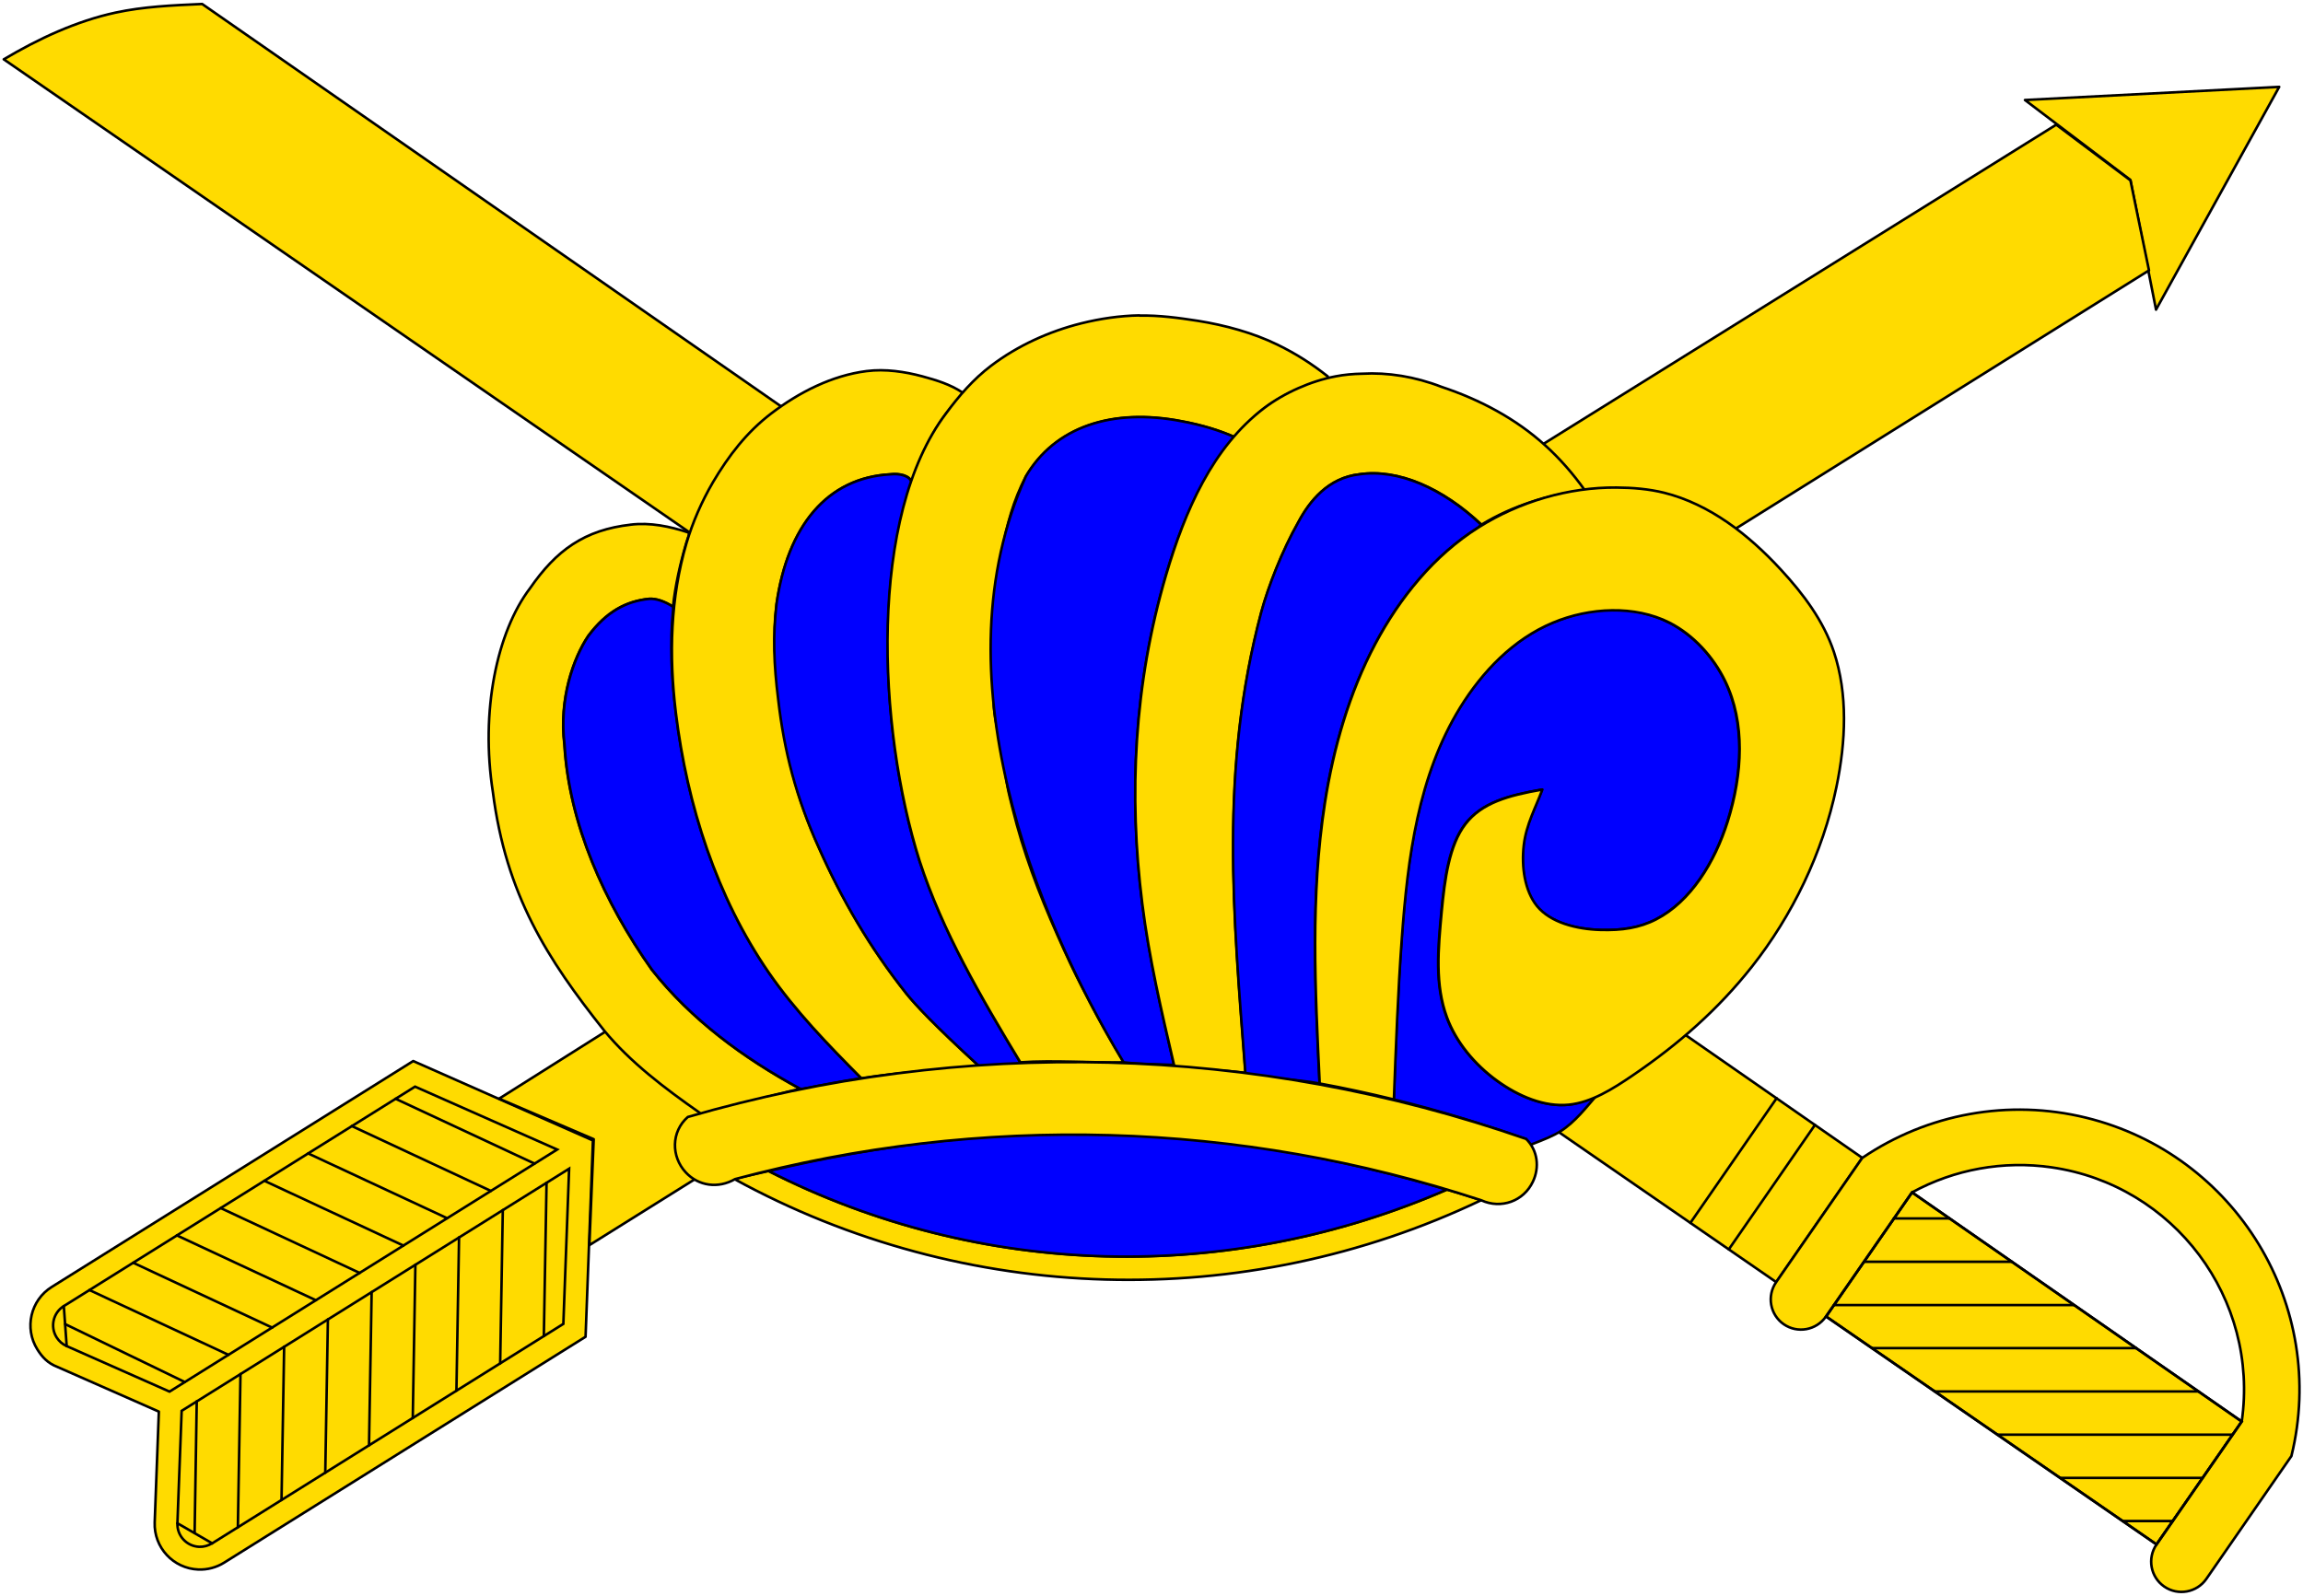 <?xml version="1.0" encoding="UTF-8" standalone="no"?>
<!-- Created with Inkscape (http://www.inkscape.org/) -->

<svg
   xmlns:dc="http://purl.org/dc/elements/1.1/"
   xmlns:cc="http://creativecommons.org/ns#"
   xmlns:rdf="http://www.w3.org/1999/02/22-rdf-syntax-ns#"
   xmlns:svg="http://www.w3.org/2000/svg"
   xmlns="http://www.w3.org/2000/svg"
   xmlns:sodipodi="http://sodipodi.sourceforge.net/DTD/sodipodi-0.dtd"
   xmlns:inkscape="http://www.inkscape.org/namespaces/inkscape"
   width="271.63"
   height="188.276"
   id="svg6533"
   version="1.1"
   inkscape:version="0.48.4 r9939"
   sodipodi:docname="TW-Army-Administration.svg">
  <defs
     id="defs6535" />
  <sodipodi:namedview
     id="base"
     pagecolor="#ffffff"
     bordercolor="#666666"
     borderopacity="1.0"
     inkscape:pageopacity="0.0"
     inkscape:pageshadow="2"
     inkscape:zoom="1.979899"
     inkscape:cx="13.421142"
     inkscape:cy="150.6905"
     inkscape:document-units="px"
     inkscape:current-layer="layer1"
     showgrid="false"
     fit-margin-top="0"
     fit-margin-left="0"
     fit-margin-right="0"
     fit-margin-bottom="0"
     inkscape:window-width="1920"
     inkscape:window-height="1017"
     inkscape:window-x="-8"
     inkscape:window-y="-8"
     inkscape:window-maximized="1" />
  <g
     inkscape:label="Layer 1"
     inkscape:groupmode="layer"
     id="layer1"
     transform="translate(-361.579,-353.355)">
    <g
       transform="matrix(10,0,0,10,-782.146,-1687.245)"
       id="g6452">
      <g
         id="g5373"
         style="stroke:#000000;stroke-width:0.03;stroke-miterlimit:9.294;stroke-opacity:1;stroke-dasharray:none">
        <path
           style="fill:#ffdb00;fill-opacity:1;stroke:#000000;stroke-width:0.03;stroke-linecap:round;stroke-linejoin:round;stroke-miterlimit:9.294;stroke-opacity:1;stroke-dasharray:none"
           d="m 116.246,220.714 -0.049,1.307 c -0.011,0.296 0.219,0.544 0.515,0.556 0.107,0.004 0.213,-0.024 0.304,-0.081 l 4.263,-2.665 0.087,-2.316 -2.12,-0.937 -4.263,2.665 c -0.25,0.156 -0.327,0.486 -0.17,0.737 0.057,0.091 0.123,0.163 0.235,0.206 z"
           id="line1418"
           inkscape:connector-curvature="0"
           sodipodi:nodetypes="ccccccccccc" />
        <path
           style="fill:#ffdb00;fill-opacity:1;stroke:#000000;stroke-width:0.03;stroke-linecap:round;stroke-linejoin:round;stroke-miterlimit:9.294;stroke-opacity:1;stroke-dasharray:none"
           d="m 139.802,207.713 1.453,-2.628 -2.999,0.155 1.244,0.943 z"
           id="line1298"
           inkscape:connector-curvature="0"
           sodipodi:nodetypes="ccccc" />
        <path
           style="fill:#ffdb00;fill-opacity:1;stroke:#000000;stroke-width:0.03;stroke-linecap:round;stroke-linejoin:round;stroke-miterlimit:9.294;stroke-opacity:1;stroke-dasharray:none"
           d="m 138.625,205.531 -11.594,7.219 -6.772,4.272 1.116,0.478 -0.051,1.25 7.395,-4.625 11,-6.875 -0.219,-1.062 z"
           transform="translate(0,-2.6855712e-6)"
           id="line1367"
           inkscape:connector-curvature="0"
           sodipodi:nodetypes="ccccccccc" />
      </g>
      <path
         id="polygon1255"
         d="m 116.372,220.478 4.572,-2.856 -1.676,-0.742 -4.143,2.589 0.034,0.472 z"
         style="fill:none;stroke:#000000;stroke-width:0.03;stroke-miterlimit:9.294;stroke-opacity:1;stroke-dasharray:none"
         inkscape:connector-curvature="0" />
      <path
         id="polygon1250"
         d="m 116.515,220.705 4.57,-2.857 -0.068,1.831 -4.142,2.589 -0.41,-0.237 z"
         style="fill:none;stroke:#000000;stroke-width:0.03;stroke-miterlimit:9.294;stroke-opacity:1;stroke-dasharray:none"
         inkscape:connector-curvature="0" />
      <path
         sodipodi:nodetypes="cccccccccccccccccc"
         style="fill:none;stroke:#000000;stroke-width:0.03;stroke-linecap:round;stroke-linejoin:round;stroke-miterlimit:9.294;stroke-opacity:1;stroke-dasharray:none"
         inkscape:connector-curvature="0"
         id="path1252"
         d="m 116.668,222.142 0.025,-1.549 m 0.485,1.486 0.031,-1.808 m 0.484,1.485 0.031,-1.808 m 0.485,1.486 0.031,-1.808 m 0.485,1.486 0.031,-1.808 m 0.485,1.486 0.031,-1.809 m 0.484,1.486 0.031,-1.809 m 0.485,1.487 0.031,-1.808 m 0.484,1.485 0.032,-1.807"
         stroke-miterlimit="10" />
      <path
         sodipodi:nodetypes="cccccccccccccccccc"
         style="fill:none;stroke:#000000;stroke-width:0.03;stroke-linecap:round;stroke-linejoin:round;stroke-miterlimit:9.294;stroke-opacity:1;stroke-dasharray:none"
         inkscape:connector-curvature="0"
         id="path1257"
         d="m 119.038,217.023 1.639,0.765 m -2.155,-0.443 1.639,0.765 m -2.154,-0.442 1.639,0.764 m -2.155,-0.441 1.639,0.764 m -2.154,-0.442 1.639,0.765 m -2.156,-0.443 1.639,0.765 m -2.154,-0.442 1.639,0.765 m -2.155,-0.443 1.639,0.764 m -1.925,-0.362 1.41,0.683"
         stroke-miterlimit="10" />
      <path
         style="fill:none;stroke:#000000;stroke-width:0.03;stroke-linecap:round;stroke-linejoin:round;stroke-miterlimit:9.294;stroke-opacity:1;stroke-dasharray:none"
         inkscape:connector-curvature="0"
         id="path1271"
         d="m 116.465,222.031 c -0.006,0.148 0.11,0.272 0.257,0.278 0.054,0.002 0.106,-0.013 0.152,-0.041"
         stroke-miterlimit="10" />
      <path
         style="fill:none;stroke:#000000;stroke-width:0.03;stroke-linecap:round;stroke-linejoin:round;stroke-miterlimit:9.294;stroke-opacity:1;stroke-dasharray:none"
         inkscape:connector-curvature="0"
         id="path1277"
         d="m 115.125,219.469 c -0.125,0.078 -0.164,0.243 -0.085,0.369 0.028,0.045 0.069,0.081 0.119,0.103"
         stroke-miterlimit="10" />
      <g
         style="stroke:#000000;stroke-width:0.03;stroke-miterlimit:9.294;stroke-opacity:1;stroke-dasharray:none"
         id="g5333">
        <g
           style="stroke:#000000;stroke-width:0.03;stroke-miterlimit:9.294;stroke-opacity:1;stroke-dasharray:none"
           id="g5328">
          <path
             sodipodi:nodetypes="cccccccc"
             inkscape:connector-curvature="0"
             id="line1364"
             d="m 135.322,219.186 -7.699,-5.313 -13.206,-9.113 c 0.407,-0.242 0.855,-0.451 1.317,-0.551 0.331,-0.071 0.661,-0.086 1.023,-0.102 l 12.159,8.454 7.421,5.159 z"
             style="fill:#ffdb00;fill-opacity:1;stroke:#000000;stroke-width:0.03;stroke-linecap:round;stroke-linejoin:round;stroke-miterlimit:9.294;stroke-opacity:1;stroke-dasharray:none" />
          <path
             sodipodi:nodetypes="ccccc"
             inkscape:connector-curvature="0"
             id="line1388"
             d="m 139.808,222.281 -3.898,-2.69 1.014,-1.464 3.889,2.704 z"
             style="fill:#ffdb00;fill-opacity:1;stroke:#000000;stroke-width:0.03;stroke-linecap:round;stroke-linejoin:round;stroke-miterlimit:9.294;stroke-opacity:1;stroke-dasharray:none" />
          <path
             sodipodi:nodetypes="ccccscccccscc"
             style="fill:#ffdb00;fill-opacity:1;stroke:#000000;stroke-width:0.03;stroke-linecap:round;stroke-linejoin:round;stroke-miterlimit:9.294;stroke-opacity:1;stroke-dasharray:none"
             inkscape:connector-curvature="0"
             id="path1400"
             d="m 141.399,221.238 c 0.433,-1.771 -0.652,-3.559 -2.424,-3.992 -0.907,-0.222 -1.865,-0.05 -2.638,0.475 l -1.015,1.465 c -0.113,0.162 -0.073,0.385 0.089,0.497 0.162,0.112 0.384,0.072 0.497,-0.09 l 1.016,-1.465 c 0.502,-0.274 1.079,-0.377 1.644,-0.296 1.448,0.208 2.453,1.551 2.245,2.999 l -1.005,1.45 c -0.112,0.163 -0.071,0.385 0.091,0.497 0.162,0.112 0.385,0.071 0.497,-0.091 z"
             stroke-miterlimit="10" />
        </g>
        <path
           inkscape:connector-curvature="0"
           style="fill:none;stroke:#000000;stroke-width:0.03;stroke-miterlimit:9.294;stroke-opacity:1;stroke-dasharray:none"
           d="m 136.924,218.127 0,0 3.889,2.704 -1.005,1.45 -3.898,-2.689 z"
           id="polygon1260" />
        <path
           stroke-miterlimit="10"
           d="m 136.71,218.435 h 0.656 m -1.009,0.511 h 1.744 m -2.097,0.511 h 2.831 m -2.383,0.508 h 3.116 m -2.377,0.511 h 3.111 m -2.371,0.51 h 2.774 m -2.036,0.51 h 1.682 m -0.942,0.509 h 0.59"
           id="path1262"
           inkscape:connector-curvature="0"
           style="fill:none;stroke:#000000;stroke-width:0.03;stroke-linecap:round;stroke-linejoin:round;stroke-miterlimit:9.294;stroke-opacity:1;stroke-dasharray:none" />
        <path
           inkscape:connector-curvature="0"
           style="fill:none;stroke:#000000;stroke-width:0.03;stroke-linecap:round;stroke-linejoin:round;stroke-miterlimit:9.294;stroke-opacity:1;stroke-dasharray:none"
           d="M 135.779,217.332 134.763,218.8"
           id="line1349" />
        <path
           inkscape:connector-curvature="0"
           style="fill:none;stroke:#000000;stroke-width:0.03;stroke-linecap:round;stroke-linejoin:round;stroke-miterlimit:9.294;stroke-opacity:1;stroke-dasharray:none"
           d="m 135.327,217.017 -1.017,1.47"
           id="line1352" />
      </g>
      <path
         inkscape:connector-curvature="0"
         id="path1328"
         d="m 123.438,217.875 c -0.136,0.033 -0.271,0.058 -0.406,0.094 2.723,1.494 6.011,1.587 8.812,0.25 -0.137,-0.045 -0.269,-0.084 -0.406,-0.125 -2.57,1.119 -5.5,1.053 -8,-0.219 z"
         style="fill:#ffdb00;fill-opacity:1;stroke:#000000;stroke-width:0.03;stroke-linecap:round;stroke-linejoin:round;stroke-miterlimit:9.294;stroke-opacity:1;stroke-dasharray:none" />
      <path
         inkscape:connector-curvature="0"
         id="path5297"
         d="m 121.812,210.25 c -0.547,0.062 -0.877,0.301 -1.188,0.75 -0.391,0.514 -0.587,1.453 -0.438,2.406 0.155,1.211 0.641,1.968 1.312,2.812 0.312,0.378 0.711,0.678 1.125,0.969 l 0.031,0.031 c 0.388,-0.108 0.772,-0.225 1.156,-0.312 -0.673,-0.365 -1.288,-0.82 -1.75,-1.406 -0.562,-0.795 -0.976,-1.72 -1.031,-2.656 -0.066,-0.539 0.107,-1.022 0.281,-1.281 0.214,-0.286 0.444,-0.41 0.719,-0.438 0.079,-0.005 0.179,0.027 0.281,0.094 0.027,-0.25 0.085,-0.509 0.156,-0.75 0.009,-0.031 0.021,-0.063 0.031,-0.094 -7.3e-4,-0.009 6e-4,-0.022 0,-0.031 -0.226,-0.075 -0.457,-0.122 -0.688,-0.094 z"
         style="fill:#ffdb00;fill-opacity:1;stroke:#000000;stroke-width:0.03;stroke-linecap:round;stroke-linejoin:round;stroke-miterlimit:9.294;stroke-opacity:1;stroke-dasharray:none" />
      <path
         sodipodi:nodetypes="cccccccccccc"
         inkscape:connector-curvature="0"
         id="path1436"
         d="m 122.031,211.125 c -0.274,0.028 -0.505,0.151 -0.719,0.438 -0.174,0.259 -0.347,0.743 -0.281,1.281 0.055,0.937 0.469,1.861 1.031,2.656 0.462,0.587 1.077,1.041 1.75,1.406 0.01,-0.002 0.021,0.002 0.031,0 0.232,-0.046 0.458,-0.089 0.688,-0.125 -0.395,-0.398 -0.78,-0.795 -1.094,-1.25 -0.61,-0.887 -0.96,-1.966 -1.094,-3.062 -0.051,-0.413 -0.072,-0.813 -0.031,-1.219 -0.003,-0.008 0.003,-0.024 0,-0.031 -0.102,-0.066 -0.202,-0.099 -0.281,-0.094 z"
         style="fill:#0000ff;stroke:#000000;stroke-width:0.03;stroke-linecap:round;stroke-linejoin:round;stroke-miterlimit:9.294;stroke-opacity:1;stroke-dasharray:none" />
      <path
         inkscape:connector-curvature="0"
         id="path5276"
         d="m 124.594,208.438 c -0.41,0.052 -0.799,0.251 -1.125,0.5 -0.29,0.221 -0.503,0.499 -0.688,0.812 -0.131,0.225 -0.239,0.471 -0.312,0.719 -0.189,0.641 -0.208,1.322 -0.125,2 0.134,1.097 0.484,2.175 1.094,3.062 0.314,0.455 0.699,0.852 1.094,1.25 0.467,-0.072 0.937,-0.102 1.406,-0.125 -0.012,-0.014 -0.019,-0.016 -0.031,-0.031 -0.502,-0.46 -0.736,-0.709 -0.844,-0.844 -0.435,-0.548 -0.759,-1.108 -1.031,-1.719 -0.269,-0.594 -0.399,-1.139 -0.469,-1.75 -0.052,-0.417 -0.075,-0.751 -0.031,-1.125 0.131,-0.918 0.594,-1.491 1.344,-1.531 0.106,-0.013 0.227,0.013 0.25,0.094 0.104,-0.302 0.234,-0.586 0.406,-0.812 0.054,-0.074 0.127,-0.148 0.188,-0.219 0.002,-0.009 -0.003,-0.022 0,-0.031 -0.144,-0.095 -0.304,-0.143 -0.469,-0.188 -0.204,-0.055 -0.438,-0.09 -0.656,-0.062 z"
         style="fill:#ffdb00;fill-opacity:1;stroke:#000000;stroke-width:0.03;stroke-linecap:round;stroke-linejoin:round;stroke-miterlimit:9.294;stroke-opacity:1;stroke-dasharray:none" />
      <path
         sodipodi:nodetypes="ccccccccccccc"
         inkscape:connector-curvature="0"
         id="path1304"
         d="m 124.875,209.656 c -0.75,0.04 -1.213,0.613 -1.344,1.531 -0.044,0.374 -0.032,0.708 0.02,1.125 0.07,0.611 0.211,1.156 0.48,1.75 0.272,0.611 0.596,1.17 1.031,1.719 0.108,0.135 0.342,0.384 0.844,0.844 0.013,0.015 0.019,0.017 0.031,0.031 0.177,-0.012 0.354,-0.025 0.531,-0.031 l -0.062,-0.031 c -0.466,-0.771 -0.917,-1.545 -1.188,-2.375 -0.407,-1.287 -0.546,-3.159 -0.094,-4.469 -0.023,-0.08 -0.144,-0.106 -0.25,-0.094 z"
         style="fill:#0000ff;stroke:#000000;stroke-width:0.03;stroke-linecap:round;stroke-linejoin:round;stroke-miterlimit:9.294;stroke-opacity:1;stroke-dasharray:none" />
      <path
         sodipodi:nodetypes="ccccccccsccccccssccccccccc"
         inkscape:connector-curvature="0"
         id="path6332"
         transform="translate(0,-2.6855712e-6)"
         d="m 127.812,207.781 c -0.234,0.004 -0.462,0.038 -0.688,0.094 -0.379,0.095 -0.748,0.262 -1.062,0.5 -0.207,0.156 -0.381,0.357 -0.531,0.562 -0.917,1.21 -0.813,3.697 -0.312,5.281 0.27,0.83 0.722,1.604 1.188,2.375 0.4,-0.028 0.865,0.009 1.219,0 -0.155,-0.257 -0.318,-0.547 -0.469,-0.844 -0.113,-0.216 -0.216,-0.438 -0.312,-0.656 -0.222,-0.499 -0.405,-0.984 -0.531,-1.5 -0.01,-0.04 -0.022,-0.085 -0.031,-0.125 -0.043,-0.172 -0.062,-0.357 -0.094,-0.531 -0.028,-0.18 -0.079,-0.348 -0.094,-0.531 -0.004,-0.032 0.003,-0.062 0,-0.094 -0.035,-0.36 -0.03,-0.705 0,-1.062 8.9e-4,-0.022 -0.001,-0.04 0,-0.062 0.011,-0.198 0.055,-0.423 0.094,-0.625 0.059,-0.307 0.136,-0.603 0.281,-0.875 0.344,-0.591 1.021,-0.816 1.844,-0.656 0.233,0.043 0.446,0.107 0.625,0.188 0.105,-0.121 0.215,-0.246 0.344,-0.344 0.213,-0.161 0.486,-0.278 0.75,-0.344 0.004,-0.009 -0.004,-0.022 0,-0.031 -0.189,-0.15 -0.38,-0.271 -0.594,-0.375 -0.284,-0.139 -0.618,-0.23 -0.938,-0.281 -0.233,-0.036 -0.454,-0.066 -0.688,-0.062 z"
         style="fill:#ffdb00;fill-opacity:1;stroke:#000000;stroke-width:0.03;stroke-linecap:round;stroke-linejoin:round;stroke-miterlimit:9.294;stroke-opacity:1;stroke-dasharray:none" />
      <path
         sodipodi:nodetypes="cccccccc"
         inkscape:connector-curvature="0"
         id="path1316"
         d="m 126.469,209.687 c -1.04,2.304 0.09,5.135 1.156,6.906 0.202,0.025 0.418,0.022 0.594,0.031 -0.149,-0.64 -0.294,-1.259 -0.375,-1.906 -0.161,-1.28 -0.098,-2.587 0.281,-3.875 0.176,-0.598 0.421,-1.175 0.812,-1.625 -0.179,-0.08 -0.392,-0.145 -0.625,-0.188 -0.823,-0.16 -1.5,0.065 -1.844,0.656 z"
         style="fill:#0000ff;stroke:#000000;stroke-width:0.03;stroke-linecap:round;stroke-linejoin:round;stroke-miterlimit:9.294;stroke-opacity:1;stroke-dasharray:none" />
      <path
         sodipodi:nodetypes="cccccccccccccccc"
         inkscape:connector-curvature="0"
         id="path6310"
         d="m 130.438,208.469 c -0.105,0.002 -0.209,0.011 -0.312,0.031 -0.294,0.056 -0.605,0.194 -0.844,0.375 -0.609,0.462 -0.933,1.211 -1.156,1.969 -0.379,1.288 -0.442,2.595 -0.281,3.875 0.081,0.647 0.226,1.266 0.375,1.906 0.011,0.015 0.02,0.017 0.031,0.031 0.269,0.021 0.544,0.028 0.812,0.062 -0.142,-1.871 -0.307,-3.575 0.188,-5.438 0.082,-0.299 0.242,-0.718 0.438,-1.062 0.128,-0.242 0.349,-0.522 0.719,-0.562 0.456,-0.068 0.982,0.163 1.438,0.594 0.369,-0.225 0.789,-0.354 1.219,-0.406 -0.138,-0.194 -0.295,-0.374 -0.469,-0.531 -0.341,-0.31 -0.764,-0.537 -1.219,-0.688 -0.316,-0.123 -0.639,-0.173 -0.937,-0.156 z"
         style="fill:#ffdb00;fill-opacity:1;stroke:#000000;stroke-width:0.03;stroke-linecap:round;stroke-linejoin:round;stroke-miterlimit:9.294;stroke-opacity:1;stroke-dasharray:none" />
      <path
         inkscape:connector-curvature="0"
         transform="translate(0,-2.6855712e-6)"
         id="path1319"
         d="m 130.406,209.656 c -0.37,0.04 -0.59,0.321 -0.719,0.562 -0.195,0.344 -0.356,0.763 -0.438,1.062 -0.495,1.862 -0.33,3.567 -0.188,5.438 0.001,1.6e-4 -0.001,0.031 0,0.031 0.289,0.037 0.588,0.041 0.875,0.094 -0.053,-1.116 -0.11,-2.208 0.062,-3.312 0.101,-0.646 0.287,-1.297 0.594,-1.875 0.288,-0.541 0.69,-1.042 1.219,-1.375 0.004,-0.01 0.027,-0.021 0.031,-0.031 -0.456,-0.431 -0.981,-0.661 -1.438,-0.594 z"
         style="fill:#0000ff;stroke:#000000;stroke-width:0.03;stroke-linecap:round;stroke-linejoin:round;stroke-miterlimit:9.294;stroke-opacity:1;stroke-dasharray:none" />
      <path
         inkscape:connector-curvature="0"
         id="path1325"
         transform="translate(0,-2.6855712e-6)"
         d="m 133.375,211.25 c -0.238,0.003 -0.471,0.066 -0.688,0.156 -0.468,0.195 -0.834,0.579 -1.094,1 -0.496,0.804 -0.619,1.77 -0.688,2.719 -0.047,0.642 -0.07,1.276 -0.094,1.906 0.528,0.128 1.046,0.289 1.562,0.469 0.017,0.017 0.018,0.044 0.031,0.062 l 0.031,0 c 0.162,-0.063 0.257,-0.101 0.344,-0.156 0.17,-0.108 0.302,-0.28 0.438,-0.438 -0.116,0.056 -0.221,0.113 -0.344,0.125 -0.288,0.029 -0.592,-0.099 -0.844,-0.281 -0.268,-0.193 -0.488,-0.461 -0.594,-0.75 -0.142,-0.384 -0.104,-0.802 -0.062,-1.25 0.036,-0.376 0.088,-0.781 0.281,-1.031 0.192,-0.249 0.504,-0.337 0.906,-0.406 -0.077,0.212 -0.19,0.409 -0.219,0.656 -0.03,0.257 0.011,0.54 0.156,0.719 0.159,0.194 0.464,0.273 0.75,0.281 0.249,0.007 0.457,-0.022 0.656,-0.125 0.406,-0.209 0.692,-0.672 0.844,-1.156 0.175,-0.559 0.209,-1.162 -0.031,-1.656 -0.138,-0.285 -0.374,-0.543 -0.656,-0.688 -0.204,-0.103 -0.449,-0.16 -0.688,-0.156 z"
         style="fill:#0000ff;stroke:#000000;stroke-width:0.03;stroke-linecap:round;stroke-linejoin:round;stroke-miterlimit:9.294;stroke-opacity:1;stroke-dasharray:none" />
      <path
         inkscape:connector-curvature="0"
         id="path1247"
         transform="translate(0,-2.6855712e-6)"
         d="m 127.469,217.438 c -1.343,-0.038 -2.708,0.122 -4.031,0.438 2.5,1.272 5.43,1.338 8,0.219 -1.297,-0.388 -2.63,-0.618 -3.969,-0.656 z"
         style="fill:#0000ff;stroke:#000000;stroke-width:0.03;stroke-linecap:round;stroke-linejoin:round;stroke-miterlimit:9.294;stroke-opacity:1;stroke-dasharray:none" />
      <path
         inkscape:connector-curvature="0"
         id="path1313"
         transform="translate(0,-2.6855712e-6)"
         d="m 133.438,209.812 c -0.563,-0.005 -1.144,0.166 -1.625,0.469 -0.529,0.333 -0.931,0.834 -1.219,1.375 -0.307,0.578 -0.493,1.229 -0.594,1.875 -0.172,1.104 -0.116,2.196 -0.062,3.312 0.294,0.054 0.583,0.117 0.875,0.188 0.024,-0.63 0.047,-1.264 0.094,-1.906 0.069,-0.949 0.192,-1.915 0.688,-2.719 0.26,-0.421 0.626,-0.805 1.094,-1 0.433,-0.181 0.966,-0.207 1.375,0 0.282,0.144 0.518,0.403 0.656,0.688 0.24,0.494 0.206,1.097 0.031,1.656 -0.152,0.484 -0.438,0.947 -0.844,1.156 -0.199,0.103 -0.407,0.132 -0.656,0.125 -0.286,-0.008 -0.591,-0.087 -0.75,-0.281 -0.145,-0.179 -0.186,-0.462 -0.156,-0.719 0.029,-0.247 0.141,-0.444 0.219,-0.656 -0.403,0.07 -0.714,0.157 -0.906,0.406 -0.193,0.25 -0.245,0.655 -0.281,1.031 -0.042,0.448 -0.08,0.866 0.062,1.25 0.106,0.289 0.326,0.557 0.594,0.75 0.252,0.182 0.556,0.31 0.844,0.281 0.265,-0.027 0.515,-0.184 0.75,-0.344 0.551,-0.375 1.011,-0.782 1.406,-1.281 0.477,-0.603 0.839,-1.345 1,-2.125 0.111,-0.535 0.136,-1.094 -0.031,-1.594 -0.122,-0.363 -0.356,-0.678 -0.625,-0.969 -0.382,-0.415 -0.841,-0.772 -1.375,-0.906 -0.179,-0.045 -0.375,-0.061 -0.562,-0.062 z"
         style="fill:#ffdb00;fill-opacity:1;stroke:#000000;stroke-width:0.03;stroke-linecap:round;stroke-linejoin:round;stroke-miterlimit:9.294;stroke-opacity:1;stroke-dasharray:none" />
      <path
         sodipodi:nodetypes="ccccccc"
         style="fill:#ffdb00;fill-opacity:1;stroke:#000000;stroke-width:0.03;stroke-linecap:round;stroke-linejoin:round;stroke-miterlimit:9.294;stroke-opacity:1;stroke-dasharray:none"
         inkscape:connector-curvature="0"
         id="path1334"
         d="m 123.042,217.971 c -0.199,0.115 -0.431,0.082 -0.581,-0.079 -0.174,-0.187 -0.174,-0.48 0.024,-0.654 3.254,-0.944 6.689,-0.854 9.888,0.259 0.138,0.137 0.159,0.337 0.079,0.505 -0.108,0.229 -0.374,0.326 -0.608,0.219 -2.852,-0.939 -5.896,-1.026 -8.802,-0.25 z"
         stroke-miterlimit="10" />
      <path
         style="fill:none;stroke:#000000;stroke-width:0.03;stroke-linecap:round;stroke-linejoin:round;stroke-miterlimit:9.294;stroke-opacity:1;stroke-dasharray:none"
         inkscape:connector-curvature="0"
         id="path1340"
         d="M 122.725,218.06"
         stroke-miterlimit="10" />
      <path
         style="fill:none;stroke:#000000;stroke-width:0.03;stroke-linecap:round;stroke-linejoin:round;stroke-miterlimit:9.294;stroke-opacity:1;stroke-dasharray:none"
         inkscape:connector-curvature="0"
         id="path1358"
         d="M 132.091,218.305"
         stroke-miterlimit="10" />
    </g>
  </g>
</svg>
